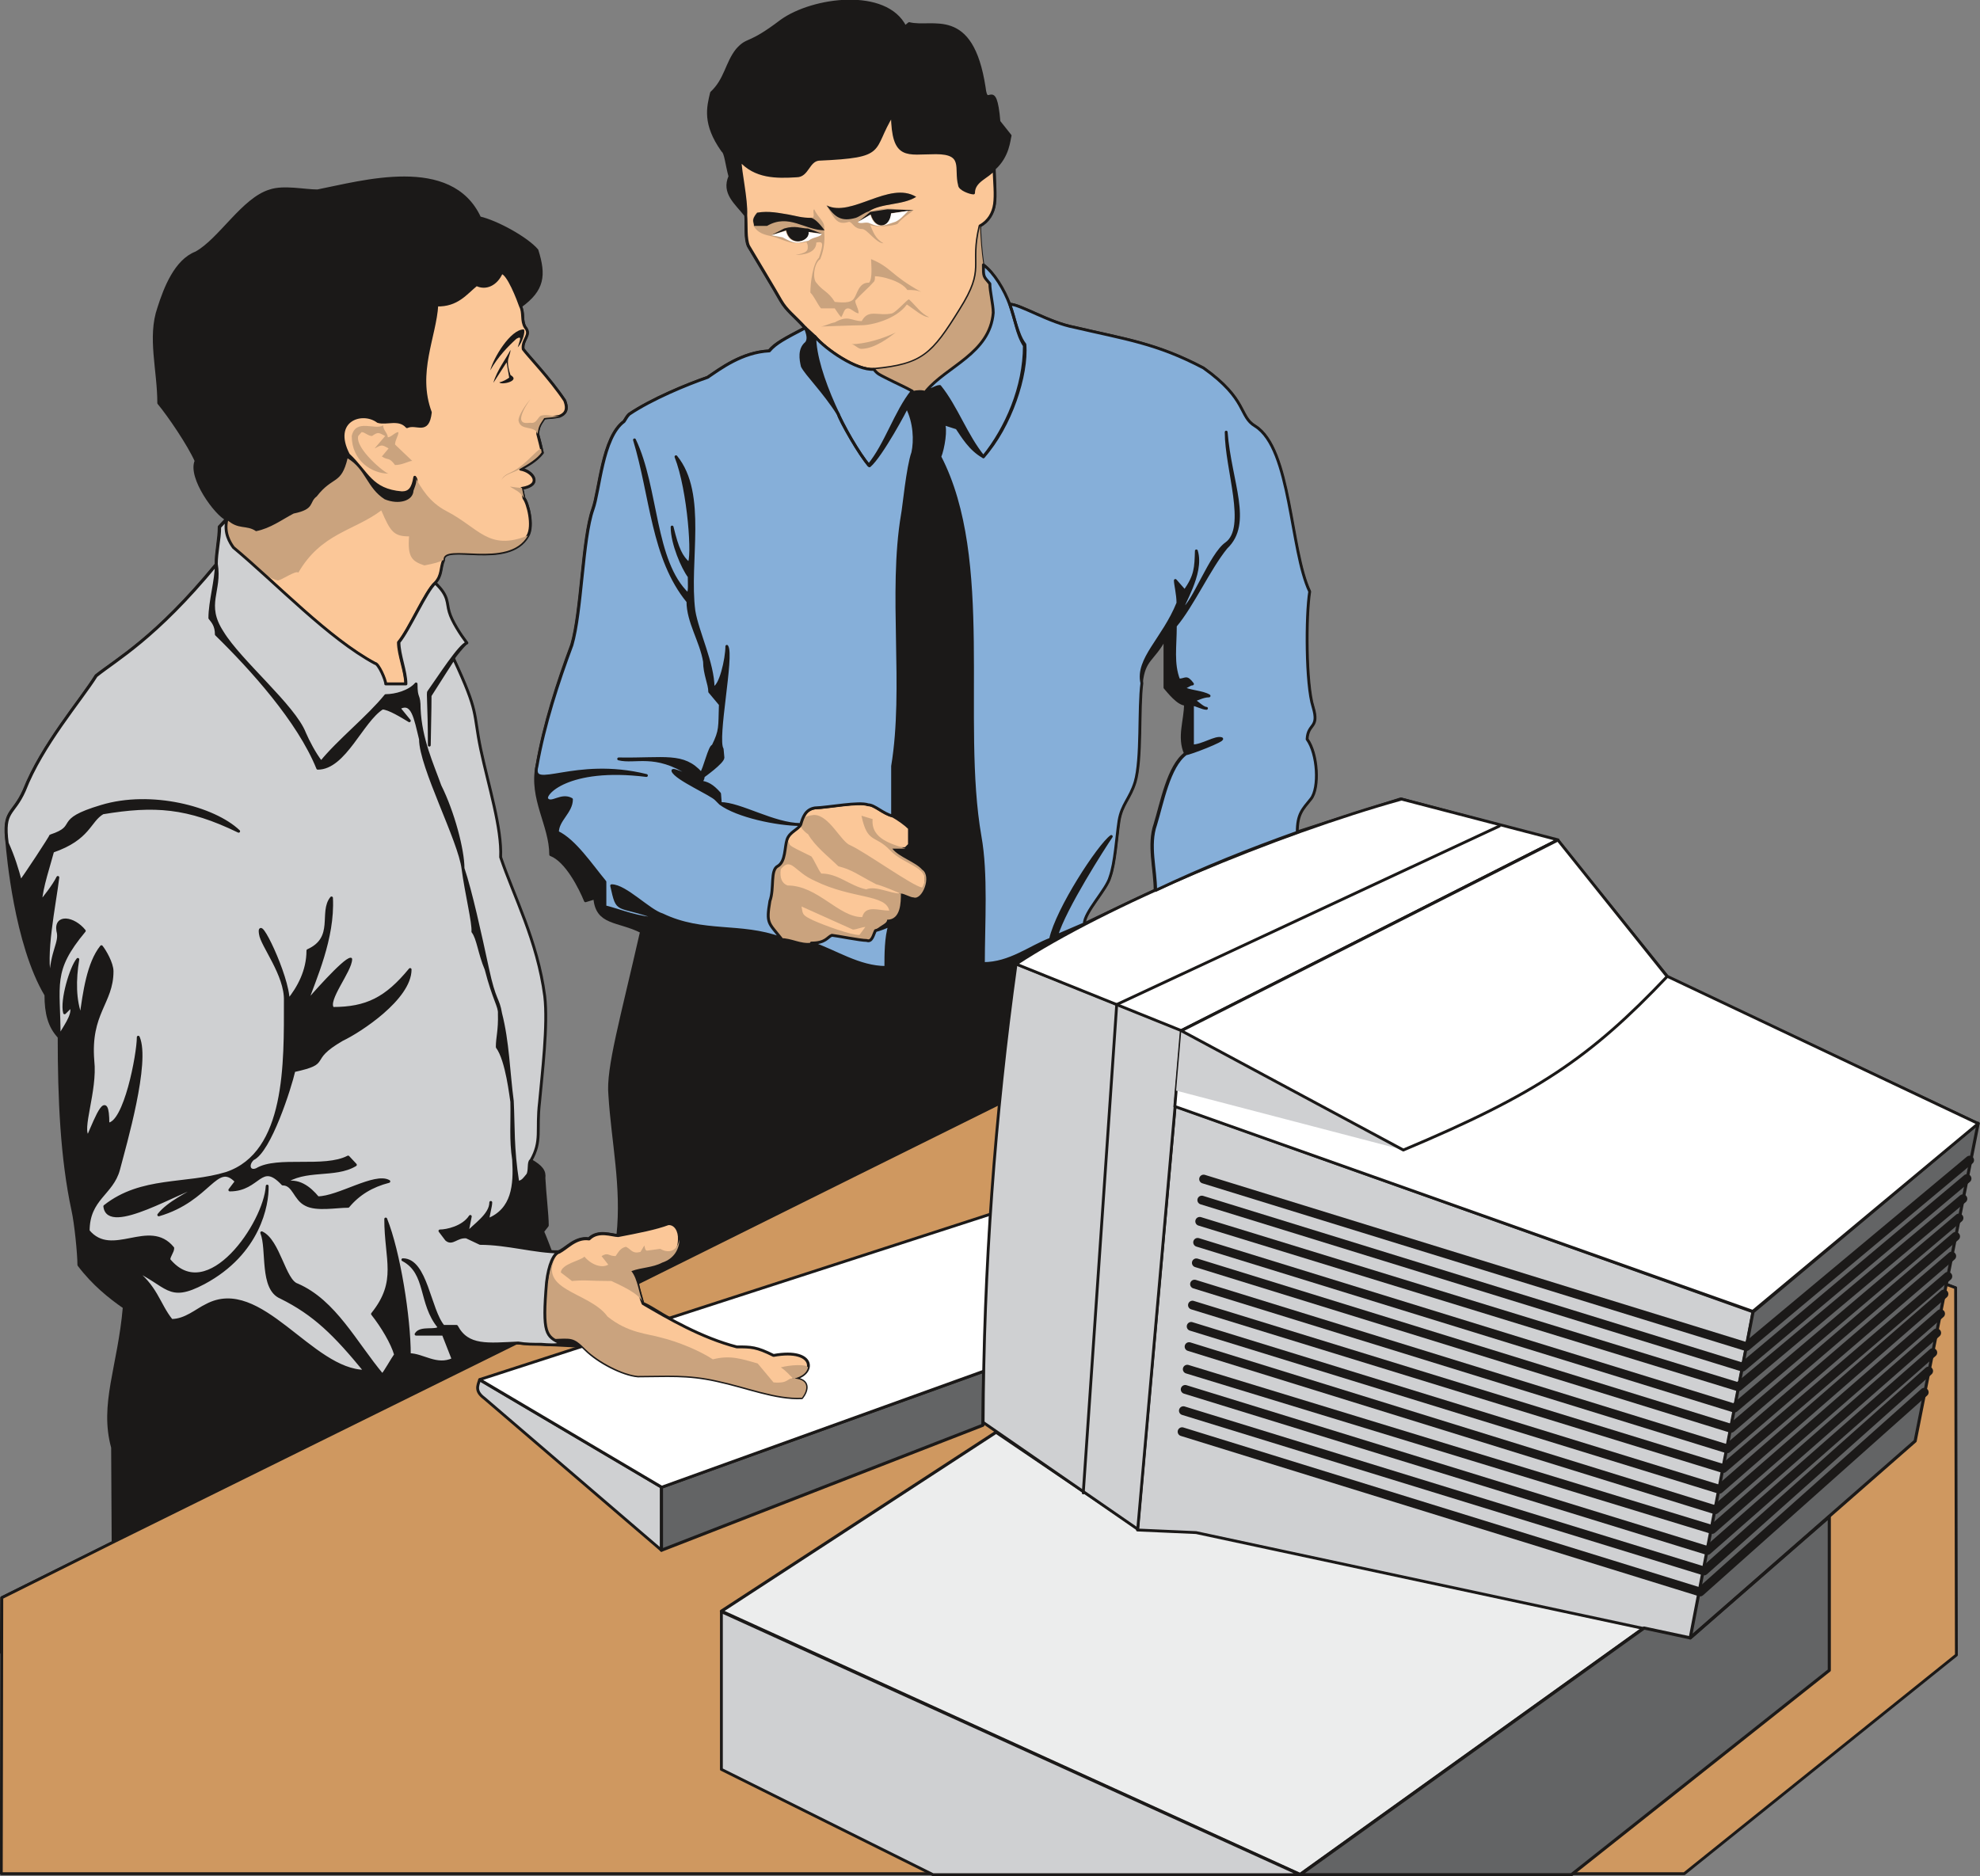 <svg xmlns="http://www.w3.org/2000/svg" version="1.2" width="76.33mm" height="72.34mm" viewBox="0 0 7633 7234" preserveAspectRatio="xMidYMid" fill-rule="evenodd" stroke-width="28.222" stroke-linejoin="round" xml:space="preserve"><rect x="0" y="0" width="7633" height="7234" fill="#808080" stroke="none"/><defs class="ClipPathGroup"><clipPath id="a" clipPathUnits="userSpaceOnUse"><path d="M0 0h7633v7234H0z"/></clipPath></defs><g class="SlideGroup"><g class="Slide" clip-path="url(#a)"><g class="Page"><g class="com.sun.star.drawing.ClosedBezierShape"><path class="BoundingBox" fill="none" d="M-1-2h7631v6380H-1z"/><path fill="#1B1918" d="M4570 2905c-66 48-92 191-117 272-28 80 0 174 0 255l-274 130c0-46 86-133 99-181 20-56 25-152 35-219 11-64 41-84 61-148 26-88 13-284 26-381 10-94 45-86 91-172v190c13 15 51 64 79 64 0 63-28 127 0 190Zm0 0ZM1849 840c-110-239-455-137-625-104-51 0-130-18-183 0-104 31-193 188-285 239-78 30-119 134-144 213-39 112 0 239 0 366 40 48 116 160 144 223-28 64 77 206 117 224l-28 30c0 49-12 94-12 145-234 285-384 366-463 429-58 94-208 267-277 442-43 97-83 74-66 205 3 35 33 388 150 584 0 71 13 122 51 162 0 239 10 468 53 668 11 49 23 166 23 211 56 74 120 125 175 163-20 231-91 373-45 541l2 366L7 6160l-2 211h6488l1046-526v-879l-38-15 122-620-1196-564-422-526-605-161-401 128c0-72 20-89 53-130s26-173-15-229c3-63 48-40 23-124-28-87-28-353-13-445-76-160-71-551-210-637-64-38-28-102-199-224-182-96-302-111-497-157-97-18-209-89-249-89-26-56-64-127-103-152-8-56-10-89-13-150 33-18 52-49 57-84 5-38 0-81 0-137 54-49 56-110 61-127l-43-54c-15-180-47-40-57-132-48-312-200-223-289-246l-16 13c-73-147-355-111-477-23-130 99-127 63-170 111-41 51-44 115-99 166-13 55-31 119 43 223 12 8 15 51 28 99-28 64 23 102 61 150 2 38-3 91 10 119 35 59 101 168 124 209 23 40 51 58 94 106-78 41-114 59-139 89-105 5-188 69-237 102-81 28-216 84-302 142-10 10-10 13-20 28-84 61-94 267-120 338-40 112-43 394-81 523-53 142-107 307-134 467-26 127 53 229 53 342 61 23 114 129 134 178l36-11c8 102 89 84 180 130-76 335-132 528-122 630 11 180 51 353 31 541-23 0-76-23-112 13-53-8-89 40-117 50h-30c-13-33-18-48-31-78l18-23c0-41-10-122-13-183 3-25-7-43-53-69 43-76 20-114 33-223 10-112 33-300 20-409-27-213-119-386-170-536 5-112-45-273-76-418-30-144-5-134-104-348 10-15 33-43 51-61-26-33-59-83-69-119-10-35 0-61-53-112 28-30 20-58 33-89-5-71 251 39 325-94 23-38 0-127-15-144l-8-38c81-13 43-66-5-74 25-15 58-31 84-64-5-22-10-45-18-71 3-30 10-38 25-61 18-7 112 5 79-68-56-84-142-173-160-198-5-38 33-54 8-84-15-26-3-56-18-81 89-64 94-120 64-216-39-46-155-110-221-125Z"/><path fill="none" stroke="#1B1918" stroke-width="11" stroke-linecap="round" d="M4570 2905c-66 48-92 191-117 272-28 80 0 174 0 255l-274 130c0-46 86-133 99-181 20-56 25-152 35-219 11-64 41-84 61-148 26-88 13-284 26-381 10-94 45-86 91-172v190c13 15 51 64 79 64 0 63-28 127 0 190Z"/><path fill="none" stroke="#1B1918" stroke-width="11" stroke-linecap="round" d="M1849 840c-110-239-455-137-625-104-51 0-130-18-183 0-104 31-193 188-285 239-78 30-119 134-144 213-39 112 0 239 0 366 40 48 116 160 144 223-28 64 77 206 117 224l-28 30c0 49-12 94-12 145-234 285-384 366-463 429-58 94-208 267-277 442-43 97-83 74-66 205 3 35 33 388 150 584 0 71 13 122 51 162 0 239 10 468 53 668 11 49 23 166 23 211 56 74 120 125 175 163-20 231-91 373-45 541l2 366L7 6160l-2 211h6488l1046-526v-879l-38-15 122-620-1196-564-422-526-605-161-401 128c0-72 20-89 53-130s26-173-15-229c3-63 48-40 23-124-28-87-28-353-13-445-76-160-71-551-210-637-64-38-28-102-199-224-182-96-302-111-497-157-97-18-209-89-249-89-26-56-64-127-103-152-8-56-10-89-13-150 33-18 52-49 57-84 5-38 0-81 0-137 54-49 56-110 61-127l-43-54c-15-180-47-40-57-132-48-312-200-223-289-246l-16 13c-73-147-355-111-477-23-130 99-127 63-170 111-41 51-44 115-99 166-13 55-31 119 43 223 12 8 15 51 28 99-28 64 23 102 61 150 2 38-3 91 10 119 35 59 101 168 124 209 23 40 51 58 94 106-78 41-114 59-139 89-105 5-188 69-237 102-81 28-216 84-302 142-10 10-10 13-20 28-84 61-94 267-120 338-40 112-43 394-81 523-53 142-107 307-134 467-26 127 53 229 53 342 61 23 114 129 134 178l36-11c8 102 89 84 180 130-76 335-132 528-122 630 11 180 51 353 31 541-23 0-76-23-112 13-53-8-89 40-117 50h-30c-13-33-18-48-31-78l18-23c0-41-10-122-13-183 3-25-7-43-53-69 43-76 20-114 33-223 10-112 33-300 20-409-27-213-119-386-170-536 5-112-45-273-76-418-30-144-5-134-104-348 10-15 33-43 51-61-26-33-59-83-69-119-10-35 0-61-53-112 28-30 20-58 33-89-5-71 251 39 325-94 23-38 0-127-15-144l-8-38c81-13 43-66-5-74 25-15 58-31 84-64-5-22-10-45-18-71 3-30 10-38 25-61 18-7 112 5 79-68-56-84-142-173-160-198-5-38 33-54 8-84-15-26-3-56-18-81 89-64 94-120 64-216-39-46-155-110-221-125Z"/></g><g class="com.sun.star.drawing.ClosedBezierShape"><path class="BoundingBox" fill="none" d="M-1 3885h7550v3346H-1z"/><path fill="#CF9860" d="m4585 3891-1294 642-833 414c5 31 13 48 20 79 16 2 79 46 102 56l-333 109-256-13-1555 768L7 6160 5 7224h6488l1049-843-3-1416-2954-1074Z"/><path fill="none" stroke="#1B1918" stroke-width="11" stroke-linecap="round" d="m4585 3891-1294 642-833 414c5 31 13 48 20 79 16 2 79 46 102 56l-333 109-256-13-1555 768L7 6160 5 7224h6488l1049-843-3-1416-2954-1074Z"/></g><g class="com.sun.star.drawing.PolyPolygonShape"><path class="BoundingBox" fill="none" d="M2775 5516h3570v1718H2775z"/><path fill="#ECEDED" d="m4386 5892-546-370-1059 690 2231 1015 1326-951-1723-371-229-13Z"/><path fill="none" stroke="#1B1918" stroke-width="12" stroke-linecap="round" d="m4386 5892-546-370-1059 690 2231 1015 1326-951-1723-371-229-13Z"/></g><g class="com.sun.star.drawing.ClosedBezierShape"><path class="BoundingBox" fill="none" d="M1835 4259h4930v2976H1835z"/><path fill="#CFD0D2" d="m6758 5058-239 1260-1908-409-226-10 145-1634 2228 793Zm0 0Zm-4909 262c-9 25-17 45 18 71l683 586v-243l-701-414Zm0 0Zm1748 1908-816-406v-608l2231 1014H3597Z"/><path fill="none" stroke="#1B1918" stroke-width="11" stroke-linecap="round" d="m6758 5058-239 1260-1908-409-226-10 145-1634 2228 793Zm-4909 262c-9 25-17 45 18 71l683 586v-243l-701-414Zm1748 1908-816-406v-608l2231 1014H3597Z"/></g><g class="com.sun.star.drawing.PolyPolygonShape"><path class="BoundingBox" fill="none" d="M2544 4325h5089v2910H2544z"/><path fill="#636465" d="m6758 5058-242 1257 867-759 243-1225-868 727Zm0 0Zm-4208 919 1239-482 3-208-1242 447v243Zm0 0Zm3508 1251H5012l1326-951 178 38 536-467v592l-994 788Z"/><path fill="none" stroke="#1B1918" stroke-width="12" stroke-linecap="round" d="m6758 5058-242 1257 867-759 243-1225-868 727Zm-4208 919 1239-482 3-208-1242 447v243Z"/><path fill="none" stroke="#1B1918" stroke-width="12" stroke-linecap="round" d="M6058 7228H5012l1326-951 178 38 536-467v592l-994 788Z"/></g><g class="com.sun.star.drawing.ClosedBezierShape"><path class="BoundingBox" fill="none" d="M1843 4675h1983v1066H1843z"/><path fill="#FFF" d="m1849 5319 1970-638c-10 198-20 394-25 605l-1243 448-702-415Z"/><path fill="none" stroke="#1B1918" stroke-width="11" stroke-linecap="round" d="m1849 5319 1970-638c-10 198-20 394-25 605l-1243 448-702-415Z"/></g><g class="com.sun.star.drawing.ClosedBezierShape"><path class="BoundingBox" fill="none" d="M864 436h2979v4960H864z"/><path fill="#FBC798" d="M3778 871c-38 157 26 160-76 322-107 173-145 214-333 231-66 6-185-76-228-127l-36-33c-44-48-72-66-95-106-23-41-89-150-124-209-13-27-8-81-11-119 3-63-22-168-22-213 58 66 139 66 218 61 42 0 44-59 85-64 267-12 198-33 284-172 3 175 56 147 168 147 114 0 74 61 91 124 0 16 41 31 54 31 0-48 56-61 79-92 2 54 7 97 2 135-5 35-23 66-56 84Zm0 0Zm-650 2764c56 0 61-23 79-30 20 2 109 20 134 20 21 8 26-23 33-38 26-23 46-25 46-41 53 0 53-68 53-101 13 0 36 15 49 15 33 13 71-81 33-107-26-30-89-48-115-81h51l15-15v-64c-15-15-40-33-66-48-35-8-68-43-94-43-35-13-149 10-205 13-36 5-46 35-55 63-10 20-43 28-53 59-10 30-5 83-36 101-30 15-12 86-30 135-15 89-5 84 43 145 43 0 74 22 118 17Zm0 0Zm-745 1129c-23 0-76-23-112 13-53-8-89 40-117 51-20 5-41 48-48 116-18 201 5 196 23 219 76-3 81-8 129 40 49 49 143 97 201 102 109 0 190-8 305 18 117 25 226 71 327 66 22-28 32-69-30-74 82-15 87-119-79-89-66-33-86-33-142-33-135-35-262-109-361-167-15-33-20-94-45-125 40-15 81-12 119-33 46-15 66-53 66-89 2-33-15-63-43-61-48 18-115 31-193 46Zm0 0Zm-706-2516c-36 31-100 181-141 229 0 48 28 112 28 160h-79c0-15-28-79-41-79-180-96-375-304-546-447-12-18-37-56-25-109 46 43 76 20 114 46 56-10 99-43 145-66 84-18 58-43 89-66 63-82 94-43 119-148 71 44 74 115 143 158 53 23 109 7 111-33 8-23 16-41 5-53-7 43-20 60-50 60-120-10-132-78-206-147-69-133 53-174 114-128 33 10 81-15 112 20 38-17 80 31 90-55-57-153 18-293 25-414 79 2 112-46 153-79 35 18 76 0 96-46 26 0 66 107 74 130 13 25 2 56 18 81 25 30-13 46-8 84 18 25 104 114 160 198 15 38 0 53-20 61-23 5-49 5-59 7-15 23-23 31-25 61 7 27 13 50 18 73-26 33-59 48-84 63 48 8 86 61 5 74l8 38c15 18 38 106 15 145-74 132-330 22-325 94-13 30-5 58-33 88Z"/><path fill="none" stroke="#1B1918" stroke-width="11" stroke-linecap="round" d="M3778 871c-38 157 26 160-76 322-107 173-145 214-333 231-66 6-185-76-228-127l-36-33c-44-48-72-66-95-106-23-41-89-150-124-209-13-27-8-81-11-119 3-63-22-168-22-213 58 66 139 66 218 61 42 0 44-59 85-64 267-12 198-33 284-172 3 175 56 147 168 147 114 0 74 61 91 124 0 16 41 31 54 31 0-48 56-61 79-92 2 54 7 97 2 135-5 35-23 66-56 84Zm-650 2764c56 0 61-23 79-30 20 2 109 20 134 20 21 8 26-23 33-38 26-23 46-25 46-41 53 0 53-68 53-101 13 0 36 15 49 15 33 13 71-81 33-107-26-30-89-48-115-81h51l15-15v-64c-15-15-40-33-66-48-35-8-68-43-94-43-35-13-149 10-205 13-36 5-46 35-55 63-10 20-43 28-53 59-10 30-5 83-36 101-30 15-12 86-30 135-15 89-5 84 43 145 43 0 74 22 118 17Zm-745 1129c-23 0-76-23-112 13-53-8-89 40-117 51-20 5-41 48-48 116-18 201 5 196 23 219 76-3 81-8 129 40 49 49 143 97 201 102 109 0 190-8 305 18 117 25 226 71 327 66 22-28 32-69-30-74 82-15 87-119-79-89-66-33-86-33-142-33-135-35-262-109-361-167-15-33-20-94-45-125 40-15 81-12 119-33 46-15 66-53 66-89 2-33-15-63-43-61-48 18-115 31-193 46Zm-706-2516c-36 31-100 181-141 229 0 48 28 112 28 160h-79c0-15-28-79-41-79-180-96-375-304-546-447-12-18-37-56-25-109 46 43 76 20 114 46 56-10 99-43 145-66 84-18 58-43 89-66 63-82 94-43 119-148 71 44 74 115 143 158 53 23 109 7 111-33 8-23 16-41 5-53-7 43-20 60-50 60-120-10-132-78-206-147-69-133 53-174 114-128 33 10 81-15 112 20 38-17 80 31 90-55-57-153 18-293 25-414 79 2 112-46 153-79 35 18 76 0 96-46 26 0 66 107 74 130 13 25 2 56 18 81 25 30-13 46-8 84 18 25 104 114 160 198 15 38 0 53-20 61-23 5-49 5-59 7-15 23-23 31-25 61 7 27 13 50 18 73-26 33-59 48-84 63 48 8 86 61 5 74l8 38c15 18 38 106 15 145-74 132-330 22-325 94-13 30-5 58-33 88Z"/></g><g class="com.sun.star.drawing.ClosedBezierShape"><path class="BoundingBox" fill="none" d="M2902 743h681v604h-681z"/><path fill="#CAA37E" d="M3282 1327c50 0 119-20 171-45-23 17-80 63-133 63-13 0-26-18-38-18Zm0 0Zm-117-68c18-3 35-13 53-16 53-30 64-5 104-5 26-49 64-17 118-30 18-8 56-52 64-54 30 28 45 54 78 69-25 0-58-31-86-49-41 57-136 80-174 80-25 0-157 5-157 5Zm0 0Zm20-467c33 48 38 79 89 63 15 5 18 28 51 28 20 3 53 55 81 55-33-18-41-47-51-70 21 8 85 5 105-5 23-28 51-41 61-53l-68-3c-23-5-44-5-105 8 50-33 130-23 184-56-105-63-250 81-347 33Zm0 0Zm-8 96c6-35-22-45-38-81-10 5 8 33-12 33-38 0-57-7-90-13-33-5-74-15-120-7-24 30-12 35-12 51 15 26 40 34 66 39 45 10 76 38 138 23 5 12 5 10 5 22 0 13-8 21-47 28 29 0 80-7 80-48 28-5 28 3 10 59-23 20-33 96-33 134 15 15 28 46 41 61h53c8 11 15 24 25 34 11-18 11-34 26-34 13 0 28 19 41 19 0-19-13-34-13-49 23-26 51-49 73-74 3-5 3-13 3-20 25 0 100 17 125 53 18 0 36 0 54 8-120-66-114-94-194-127 0 17 7 76-8 91-40-2-46 46-58 61-13 20-51 15-74 13-25-41-46-41-71-74-15-15-10-74 15-91 23-56 15-102 15-111Z"/></g><g class="com.sun.star.drawing.ClosedBezierShape"><path class="BoundingBox" fill="none" d="M1890 743h1643v737H1890z"/><path fill="#1B1918" d="M3187 792c33 48 58 63 112 48 15-5 33-20 50-25 51-33 130-23 183-56-104-63-249 81-345 33Zm0 0Zm-268 28c46-8 87 2 120 7 33 6 50 13 89 13 13 5 26 15 51 48-77 0-138-66-222-17h-50c0-16-13-21 12-51Zm0 0Zm390 35 46-38 66-10 101 3-86 12c-5 56-61 66-79 5l-48 28Zm0 0Zm-334 51 48-25c44-13 64 0 92 0l54 20-52-7c9 35-71 63-86-6l-56 18Zm0 0Zm-979 433c18-18 31-63 23-69-51 0-117 110-129 158 30-53 68-92 101-122 23-13 13 5 5 33Zm0 0Zm-94 137c13-48 51-96 66-127 0 15-10 31-10 46s3 30 10 51c41 23-38 40-43 28 15-3 28-11 38-18l-10-59-51 79Z"/></g><g class="com.sun.star.drawing.ClosedBezierShape"><path class="BoundingBox" fill="none" d="M2974 812h528v125h-528z"/><path fill="#FFF" d="M3307 856c10 10 31-3 46 5 42 19 57 7 90-3 23-5 43-30 58-45l-66 10c-5 57-61 67-80 5l-48 28Zm0 0Zm-333 51 43 8c50 28 56 23 100 13 18-15 45-13 51-26l-51-7c7 35-72 63-88-5l-55 17Z"/></g><g class="com.sun.star.drawing.ClosedBezierShape"><path class="BoundingBox" fill="none" d="M869 871h2962v4520H869z"/><path fill="#CAA37E" d="M3778 871c-38 157 26 160-76 322-107 173-145 213-333 231 13 18 23 21 46 33 41 21 76 36 102 51 20-5 38-5 53 0 79-96 246-145 259-302 0-33-13-81-13-112-25-30-25-28-25-74-8-56-10-89-13-149Zm0 0ZM1636 2180c-49-16-65-33-59-112-59 0-72-18-107-100-107 80-231 87-320 240-8-11-66 30-79 30-58-13-96-74-173-127-12-18-37-56-25-109 46 43 76 20 114 46 56-11 99-44 145-68 84-17 58-43 89-66 63-81 94-43 119-147 71 43 74 114 143 158 53 22 109 7 111-33 8-23 17-41 5-54 27 46 55 97 121 132 127 65 162 156 315 95-74 132-330 23-325 94-18 8-31 13-74 21Zm0 0Zm-47-403c-12 0-38 16-66 16-25-33-25-16-51-33l26-31c-26-15-26-15-54 0l41-48c-28-15-28-15-51 0-15 0-28-15-40-15l-13 15c-13 48 104 145 117 145-64 0-142-49-142-145 15-69 91-21 121-41 0 18 18 31 18 46 13 0 28-20 41-20 0 15-13 30-13 48l66 63Zm0 0Zm410-155c-2-17 26-61 46-83-20 27-38 60-36 78 3 15 16 15 36 13 25 5 28-25 43-28 23-5 36 3 69 3-23 5-49 5-59 7-15 23-23 31-25 61-13-35-66-10-74-51Zm0 0Zm-33 254c18 3 36 5 46 5l8 39c-18-28-36-31-54-44Zm0 0Zm-33-25c15-25 41-25 71-43 33-18 69-41 84-64l-2-12c-6-8-44 40-82 68-35 28-58 23-71 51Zm0 0Zm686 2928c0 36-20 74-66 89-38 20-79 18-119 33 25 30 30 91 45 124-10-38-96-73-122-86-91 0-96-5-152 0l-43-33c2-33 78-46 91-61 26 31 66 46 92 31l-26-33c26-16 26 0 54 0 10-13 17-31 40-36 21 10 23 28 56 20l15-25c3 13 3 18 10 20l51-7c26 15 64 17 74-36Zm0 0Zm-465 48c-20 5-41 49-48 117-18 201 5 196 23 219 76-3 81-8 129 40 49 48 143 97 201 102 109 0 190-8 305 18 117 25 226 71 328 66 21-28 31-69-29-74 27-8 47-20 52-43-7-13-67-10-105 0 23 15 33 30 48 43-25-3-15 20-76 15l-61-73c-63-18-106-33-173-16-50-33-134-68-200-84-51-15-127-17-206-81-71-99-289-99-188-249Zm0 0Zm974-1525c13 18 25 49 38 66 66 0 107 46 173 61 38-15 91 16 132 16-18-8-64-28-94-36-69-36-92-56-145-69-41-40-89-76-117-124-7-3-34-28-29-38 9-28 17-31 52-36 59 0 104 104 140 117 58 26 241 158 277 163 43-79-66-82-125-145-56-59-86-23-109-132l43 13c-7 78 76 96 127 114h-51c26 33 89 51 115 81 38 25 0 119-33 107-13 0-36-15-49-15 0 33 0 101-53 101 0 15-20 18-46 41-7 15-12 45-33 38-25 0-114-18-134-20-18 7-23 30-79 30-44 5-75-18-118-18-48-61-58-56-43-145 18-48 0-119 30-134 31-18 26-71 36-102 23 31-13 13 95 66Zm0 0Zm-118 49c41-49 51 10 131 45 144 71 274 51 287 115-41 0-92-23-104 25-92 0-171-122-288-122-21-8-31-28-26-63Zm0 0Zm80 144c5 31 2 33 46 54 45 20 144 56 177 56l23-31c-12 0-35 10-48 10l-198-89Z"/></g><g fill="none" class="com.sun.star.drawing.OpenBezierShape"><path class="BoundingBox" d="M2100 4820h62v131h-62z"/><path stroke="#1B1918" stroke-width="11" stroke-linecap="round" d="M2106 4944c7-69 28-113 49-118"/></g><g class="com.sun.star.drawing.ClosedBezierShape"><path class="BoundingBox" fill="none" d="M3784 3710h779v2193h-779z"/><path fill="#CFD0D2" d="M3917 3716c-82 589-125 1179-127 1768l596 412 170-1924-639-256Z"/><path fill="none" stroke="#1B1918" stroke-width="11" stroke-linecap="round" d="M3917 3716c-82 589-125 1179-127 1768l596 412 170-1924-639-256Z"/></g><g class="com.sun.star.drawing.ClosedBezierShape"><path class="BoundingBox" fill="none" d="M3911 3075h2102v906H3911z"/><path fill="#FFF" d="M3917 3717c345-227 1004-502 1486-636l603 157-1451 736-638-257Z"/><path fill="none" stroke="#1B1918" stroke-width="11" stroke-linecap="round" d="M3917 3717c345-227 1004-502 1486-636l603 157-1451 736-638-257Z"/></g><g class="com.sun.star.drawing.PolyPolygonShape"><path class="BoundingBox" fill="none" d="M4523 3233h3110v1830H4523z"/><path fill="#FFF" d="m4529 4266 2228 790 869-724-1199-568-423-525-1450 734-25 293Z"/><path fill="none" stroke="#1B1918" stroke-width="11" stroke-linecap="round" d="m4529 4266 2228 790 869-724-1199-568-423-525-1450 734-25 293Z"/></g><g class="com.sun.star.drawing.PolyPolygonShape"><path class="BoundingBox" fill="none" d="M4534 3973h878v462h-878z"/><path fill="#CFD0D2" d="m5411 4434-877-229 20-232 857 461Z"/></g><g fill="none" class="com.sun.star.drawing.PolyLineShape"><path class="BoundingBox" d="M4170 3179h1617v2584H4170z"/><path stroke="#1B1918" stroke-width="11" stroke-linecap="round" d="m4176 5756 129-1883 1475-688"/></g><g class="com.sun.star.drawing.ClosedBezierShape"><path class="BoundingBox" fill="none" d="M4548 3233h1886v1208H4548z"/><path fill="#FFF" d="M5410 4434c514-216 720-356 1017-669l-421-526-1452 735 856 460Z"/><path fill="none" stroke="#1B1918" stroke-width="11" stroke-linecap="round" d="M5410 4434c514-216 720-356 1017-669l-421-526-1452 735 856 460Z"/></g><g fill="none" class="com.sun.star.drawing.PolyLineShape"><path class="BoundingBox" d="M4540 4456h3071v1700H4540z"/><path stroke="#1B1918" stroke-width="34" stroke-linecap="round" d="m7593 4473-861 719-2092-646"/><path stroke="#1B1918" stroke-width="34" stroke-linecap="round" d="m7583 4544-866 727-2084-644"/><path stroke="#1B1918" stroke-width="34" stroke-linecap="round" d="m7466 5139-866 758-2023-618"/><path stroke="#1B1918" stroke-width="34" stroke-linecap="round" d="m7524 4843-866 743-2053-635"/><path stroke="#1B1918" stroke-width="34" stroke-linecap="round" d="m7552 4696-866 733-2069-639"/><path stroke="#1B1918" stroke-width="34" stroke-linecap="round" d="m7435 5286-866 771-2007-618"/><path stroke="#1B1918" stroke-width="34" stroke-linecap="round" d="m7494 4989-866 753-2036-628"/><path stroke="#1B1918" stroke-width="34" stroke-linecap="round" d="m7567 4622-866 725-2076-638"/><path stroke="#1B1918" stroke-width="34" stroke-linecap="round" d="m7451 5215-869 763-2013-621"/><path stroke="#1B1918" stroke-width="34" stroke-linecap="round" d="m7509 4921-866 741-2046-630"/><path stroke="#1B1918" stroke-width="34" stroke-linecap="round" d="m7539 4767-866 740-2061-638"/><path stroke="#1B1918" stroke-width="34" stroke-linecap="round" d="m7418 5368-864 770-1997-618"/><path stroke="#1B1918" stroke-width="34" stroke-linecap="round" d="m7481 5065-869 756-2028-629"/></g><g class="com.sun.star.drawing.ClosedBezierShape"><path class="BoundingBox" fill="none" d="M2061 1015h3020v2722H2061z"/><path fill="#86AFD9" d="M3128 3636c92 31 183 94 287 94 0-48 0-117 15-162-17 7-35 15-55 20-8 15-13 46-34 38-25 0-114-18-134-20-18 7-23 30-79 30Zm0 0Zm561-1986c21 31 51 83 102 111 104-116 170-316 160-433-20-26-28-54-58-155 40 0 152 71 249 89 196 46 316 61 498 157 171 122 135 186 199 224 139 87 134 478 210 638-15 92-15 358 13 445 25 84-20 61-23 124 41 56 48 188 15 230-33 41-53 58-53 129-185 66-358 135-546 224 0-81-28-175 0-254 25-81 51-225 117-273 13 0 150-53 137-58-23-8-74 28-112 28v-160c13 0 38 15 54 15-16 0-41-31-54-31 13 0 38-17 64-17-26-16-76-16-102-31 13 0 26-15 38-15-25-33-25-15-53-15-25-64-13-130-13-209 66-78 130-221 196-302 99-94 15-251 0-445 0 143 86 369 0 430-59 41-127 231-168 254-10-8 81-137 53-226-2 63-2 96-45 155-13-15-23-26-36-41 0 15 10 53 10 87-56 139-160 215-139 309-13 97 0 292-26 381-20 65-51 85-62 149-10 66-15 162-35 218-13 48-99 135-99 180l-107 46c30-104 185-345 211-383-48 35-208 279-234 396-79 30-157 94-259 94 0-155 13-346-13-490-78-446 51-1066-155-1464 13-31 26-111 13-128l53 17Zm0 0Zm102-629c0 48 0 43 25 73 0 31 13 79 13 112-13 157-180 206-259 302 13 0 38-18 53-18 64 79 102 191 168 271 89-111 158-268 158-428-31-48-33-99-56-158-21-58-61-124-102-154Zm0 0ZM2652 2319c0 79 51 153 64 232 0 48 20 86 20 116l41 49c-3 89 2 99-28 160-13 0-33 91-46 106-69-78-140-53-318-56 64 16 140-27 272 59 5 13-66-23-63-13 12 31 150 90 167 110l16 16c64 48 219 81 310 81 8-28 18-58 54-64 56-2 170-25 206-12 25 0 58 35 94 43v-192c50-302-13-668 38-970 5-23 20-183 40-239 10-45 8-117-23-176 0 5-99 189-144 227-36-38-117-179-120-199-58-91-122-152-139-185-6-26-13-66 15-89 13-15 5-38-3-59-78 41-114 59-139 89-105 5-189 69-238 102-81 28-216 84-302 142-10 10-10 13-20 28-84 61-94 268-120 339-40 112-43 394-81 523-53 142-107 307-135 467-26 100 143-33 422 36-305-38-401 75-383 92 17 21 55-22 94 0 0 49-54 79-54 127 66 31 130 127 183 191v96c64 16 130 46 208 46-167-61-157-15-182-127 53 0 144 97 195 112 158 76 301 33 458 91-48-61-58-56-43-144 18-49 0-120 31-135 30-18 25-71 35-102 10-30 43-38 53-58-104 0-233-81-310-81l-3-38c-28-32-48-42-74-45 0 0 11-7 11-22 0 0 76-54 76-72l-3-33c-25-40 42-360 18-396 0 48-25 160-53 160 0-94-61-216-74-297-25-191 48-450-69-594 51 129 69 401 49 411-28-25-43-53-64-140 0 64 41 158 66 191 0 30 3 56-5 68-134-127-117-408-206-595 66 217 69 456 206 623Zm0 0Zm489-1022c0 143 129 399 208 497 66-79 104-207 168-286-26-15-61-30-102-51-23-12-33-15-46-33-66 5-185-76-228-127Z"/><path fill="none" stroke="#1B1918" stroke-width="11" stroke-linecap="round" d="M3128 3636c92 31 183 94 287 94 0-48 0-117 15-162-17 7-35 15-55 20-8 15-13 46-34 38-25 0-114-18-134-20-18 7-23 30-79 30Zm561-1986c21 31 51 83 102 111 104-116 170-316 160-433-20-26-28-54-58-155 40 0 152 71 249 89 196 46 316 61 498 157 171 122 135 186 199 224 139 87 134 478 210 638-15 92-15 358 13 445 25 84-20 61-23 124 41 56 48 188 15 230-33 41-53 58-53 129-185 66-358 135-546 224 0-81-28-175 0-254 25-81 51-225 117-273 13 0 150-53 137-58-23-8-74 28-112 28v-160c13 0 38 15 54 15-16 0-41-31-54-31 13 0 38-17 64-17-26-16-76-16-102-31 13 0 26-15 38-15-25-33-25-15-53-15-25-64-13-130-13-209 66-78 130-221 196-302 99-94 15-251 0-445 0 143 86 369 0 430-59 41-127 231-168 254-10-8 81-137 53-226-2 63-2 96-45 155-13-15-23-26-36-41 0 15 10 53 10 87-56 139-160 215-139 309-13 97 0 292-26 381-20 65-51 85-62 149-10 66-15 162-35 218-13 48-99 135-99 180l-107 46c30-104 185-345 211-383-48 35-208 279-234 396-79 30-157 94-259 94 0-155 13-346-13-490-78-446 51-1066-155-1464 13-31 26-111 13-128l53 17Z"/><path fill="none" stroke="#1B1918" stroke-width="11" stroke-linecap="round" d="M3791 1021c0 48 0 43 25 73 0 31 13 79 13 112-13 157-180 206-259 302 13 0 38-18 53-18 64 79 102 191 168 271 89-111 158-268 158-428-31-48-33-99-56-158-21-58-61-124-102-154ZM2652 2319c0 79 51 153 64 232 0 48 20 86 20 116l41 49c-3 89 2 99-28 160-13 0-33 91-46 106-69-78-140-53-318-56 64 16 140-27 272 59 5 13-66-23-63-13 12 31 150 90 167 110l16 16c64 48 219 81 310 81 8-28 18-58 54-64 56-2 170-25 206-12 25 0 58 35 94 43v-192c50-302-13-668 38-970 5-23 20-183 40-239 10-45 8-117-23-176 0 5-99 189-144 227-36-38-117-179-120-199-58-91-122-152-139-185-6-26-13-66 15-89 13-15 5-38-3-59-78 41-114 59-139 89-105 5-189 69-238 102-81 28-216 84-302 142-10 10-10 13-20 28-84 61-94 268-120 339-40 112-43 394-81 523-53 142-107 307-135 467-26 100 143-33 422 36-305-38-401 75-383 92 17 21 55-22 94 0 0 49-54 79-54 127 66 31 130 127 183 191v96c64 16 130 46 208 46-167-61-157-15-182-127 53 0 144 97 195 112 158 76 301 33 458 91-48-61-58-56-43-144 18-49 0-120 31-135 30-18 25-71 35-102 10-30 43-38 53-58-104 0-233-81-310-81l-3-38c-28-32-48-42-74-45 0 0 11-7 11-22 0 0 76-54 76-72l-3-33c-25-40 42-360 18-396 0 48-25 160-53 160 0-94-61-216-74-297-25-191 48-450-69-594 51 129 69 401 49 411-28-25-43-53-64-140 0 64 41 158 66 191 0 30 3 56-5 68-134-127-117-408-206-595 66 217 69 456 206 623Z"/><path fill="none" stroke="#1B1918" stroke-width="11" stroke-linecap="round" d="M3141 1297c0 143 129 399 208 497 66-79 104-207 168-286-26-15-61-30-102-51-23-12-33-15-46-33-66 5-185-76-228-127Z"/></g><g class="com.sun.star.drawing.ClosedBezierShape"><path class="BoundingBox" fill="none" d="M18 1996h2152v3313H18z"/><path fill="#CFD0D2" d="M28 3251c23 51 38 99 51 148 12-13 119-176 116-176 115-38 8-58 196-114 191-58 433 5 529 96-198-96-325-104-524-71-53 31-51 99-193 148-10 40-46 147-46 195 13-15 51-63 66-94-12 102-56 306-28 395 3-114 41-143 28-189-10-61 61-51 102 0-130 156-97 204-97 410 13-31 61-86 46-119l-25 25c-13-48 25-175 51-206-13 79-13 158 12 221 13-94 28-206 79-270 13 16 41 64 41 95 0 122-89 160-74 345 13 115-51 270-18 292 33-76 76-190 76-48 66 0 117-269 117-335 42 96-51 414-76 510-25 94-117 112-117 237 92 111 235-46 326 66 0 15-15 30-15 45 150 183 371-142 379-284 2 71-31 259-244 373-140 74-135 8-278-56 95 67 102 138 153 201 54 0 97-40 135-58 208-112 404 254 612 254-117-143-196-221-325-285-79-33-48-185-74-249 66 31 87 186 137 201 145 63 224 224 328 348 13-15 38-61 51-79-13-45-51-109-89-157 102-127 51-209 51-366 51 127 91 381 91 523 52 0 105 48 169 18l-38-97h-105c17-30 82-7 89-27-77-92-43-209-140-260 90 0 102 194 156 257h51c43 81 121 69 238 64 28 5 59 5 89 5 28 2 59 5 76-3-58-28-73-36-56-236 8-69 28-112 49-117-92 0-201-33-305-33l-53-25c-38-3-54 30-77 10l-25-33c25 0 89-13 117-56l-13 66c26-31 92-71 92-120 0 16-11 51-11 67 97-39 105-133 99-232-12-78-5-142-7-223-3-15-18-160-56-211 0-38 10-63 8-129 2-28-21-54-51-171-26-61-31-120-51-145 3-33-25-145-38-242-13-109-164-393-164-500-20-81-30-150-83-120l40 49c-25-15-79-49-104-49-79 49-145 232-249 232-74-183-256-384-391-516 0-33-13-48-25-63 0-64 25-145 25-209 18 107-48 155 23 264 68 112 277 285 317 389 13 30 38 79 64 112 66-82 183-175 249-257 38 0 91-15 117-45 0 63 12 35 12 96 5 117 50 213 80 297 51 102 89 247 89 318 30 89 66 254 94 384 28 132 41 115 51 176 28 109 30 223 45 337 5 99 0 181 21 313 18 0 25-13 38-28 10-15 2-51 13-56 43-76 20-114 33-224 10-111 33-299 20-409-28-214-120-387-170-536 5-112-46-272-77-417-30-145-5-135-104-348 3-5-63 97-91 142 0 21 0 43-3 191 0-160-7-203-2-206 40-56 119-180 147-188-25-33-58-84-68-119-11-36 0-61-54-112-35 30-100 180-140 228 0 49 27 112 27 161h-78c0-16-28-79-41-79-180-97-376-305-546-447-13-18-38-56-25-109l-28 30c0 48-13 94-13 145-234 284-385 366-463 429-59 94-209 267-277 442-43 97-83 74-66 203Z"/><path fill="none" stroke="#1B1918" stroke-width="11" stroke-linecap="round" d="M28 3251c23 51 38 99 51 148 12-13 119-176 116-176 115-38 8-58 196-114 191-58 433 5 529 96-198-96-325-104-524-71-53 31-51 99-193 148-10 40-46 147-46 195 13-15 51-63 66-94-12 102-56 306-28 395 3-114 41-143 28-189-10-61 61-51 102 0-130 156-97 204-97 410 13-31 61-86 46-119l-25 25c-13-48 25-175 51-206-13 79-13 158 12 221 13-94 28-206 79-270 13 16 41 64 41 95 0 122-89 160-74 345 13 115-51 270-18 292 33-76 76-190 76-48 66 0 117-269 117-335 42 96-51 414-76 510-25 94-117 112-117 237 92 111 235-46 326 66 0 15-15 30-15 45 150 183 371-142 379-284 2 71-31 259-244 373-140 74-135 8-278-56 95 67 102 138 153 201 54 0 97-40 135-58 208-112 404 254 612 254-117-143-196-221-325-285-79-33-48-185-74-249 66 31 87 186 137 201 145 63 224 224 328 348 13-15 38-61 51-79-13-45-51-109-89-157 102-127 51-209 51-366 51 127 91 381 91 523 52 0 105 48 169 18l-38-97h-105c17-30 82-7 89-27-77-92-43-209-140-260 90 0 102 194 156 257h51c43 81 121 69 238 64 28 5 59 5 89 5 28 2 59 5 76-3-58-28-73-36-56-236 8-69 28-112 49-117-92 0-201-33-305-33l-53-25c-38-3-54 30-77 10l-25-33c25 0 89-13 117-56l-13 66c26-31 92-71 92-120 0 16-11 51-11 67 97-39 105-133 99-232-12-78-5-142-7-223-3-15-18-160-56-211 0-38 10-63 8-129 2-28-21-54-51-171-26-61-31-120-51-145 3-33-25-145-38-242-13-109-164-393-164-500-20-81-30-150-83-120l40 49c-25-15-79-49-104-49-79 49-145 232-249 232-74-183-256-384-391-516 0-33-13-48-25-63 0-64 25-145 25-209 18 107-48 155 23 264 68 112 277 285 317 389 13 30 38 79 64 112 66-82 183-175 249-257 38 0 91-15 117-45 0 63 12 35 12 96 5 117 50 213 80 297 51 102 89 247 89 318 30 89 66 254 94 384 28 132 41 115 51 176 28 109 30 223 45 337 5 99 0 181 21 313 18 0 25-13 38-28 10-15 2-51 13-56 43-76 20-114 33-224 10-111 33-299 20-409-28-214-120-387-170-536 5-112-46-272-77-417-30-145-5-135-104-348 3-5-63 97-91 142 0 21 0 43-3 191 0-160-7-203-2-206 40-56 119-180 147-188-25-33-58-84-68-119-11-36 0-61-54-112-35 30-100 180-140 228 0 49 27 112 27 161h-78c0-16-28-79-41-79-180-97-376-305-546-447-13-18-38-56-25-109l-28 30c0 48-13 94-13 145-234 284-385 366-463 429-59 94-209 267-277 442-43 97-83 74-66 203Z"/></g><g class="com.sun.star.drawing.ClosedBezierShape"><path class="BoundingBox" fill="none" d="M398 3456h1190v1239H398z"/><path fill="#1B1918" d="M404 4651c142-112 312-79 469-127 235-79 227-426 227-666 3-99-91-214-96-257-14-86 107 163 107 257 40-49 76-115 76-193 109-49 46-148 91-203 8 157-66 314-96 403 12-15 145-167 170-167 0 45-97 160-69 190 130 0 206-38 298-150 0 112-196 239-262 270-142 82-36 87-186 120-15 66-93 310-158 340-25 23-15 54 15 41 80-48 260 0 352-48l28 30c-79 48-196 10-277 71 56-17 99 16 132 56 79 0 221-94 274-63-66 17-117 48-157 96-46 0-122 15-163-7-43-21-46-79-89-79-86-92-89 23-204 23l25-33c-78-82-101 71-299 129 38-48 112-81 165-114-79 15-361 193-373 81Z"/><path fill="none" stroke="#1B1918" stroke-width="11" stroke-linecap="round" d="M404 4651c142-112 312-79 469-127 235-79 227-426 227-666 3-99-91-214-96-257-14-86 107 163 107 257 40-49 76-115 76-193 109-49 46-148 91-203 8 157-66 314-96 403 12-15 145-167 170-167 0 45-97 160-69 190 130 0 206-38 298-150 0 112-196 239-262 270-142 82-36 87-186 120-15 66-93 310-158 340-25 23-15 54 15 41 80-48 260 0 352-48l28 30c-79 48-196 10-277 71 56-17 99 16 132 56 79 0 221-94 274-63-66 17-117 48-157 96-46 0-122 15-163-7-43-21-46-79-89-79-86-92-89 23-204 23l25-33c-78-82-101 71-299 129 38-48 112-81 165-114-79 15-361 193-373 81Z"/></g></g></g></g></svg>
